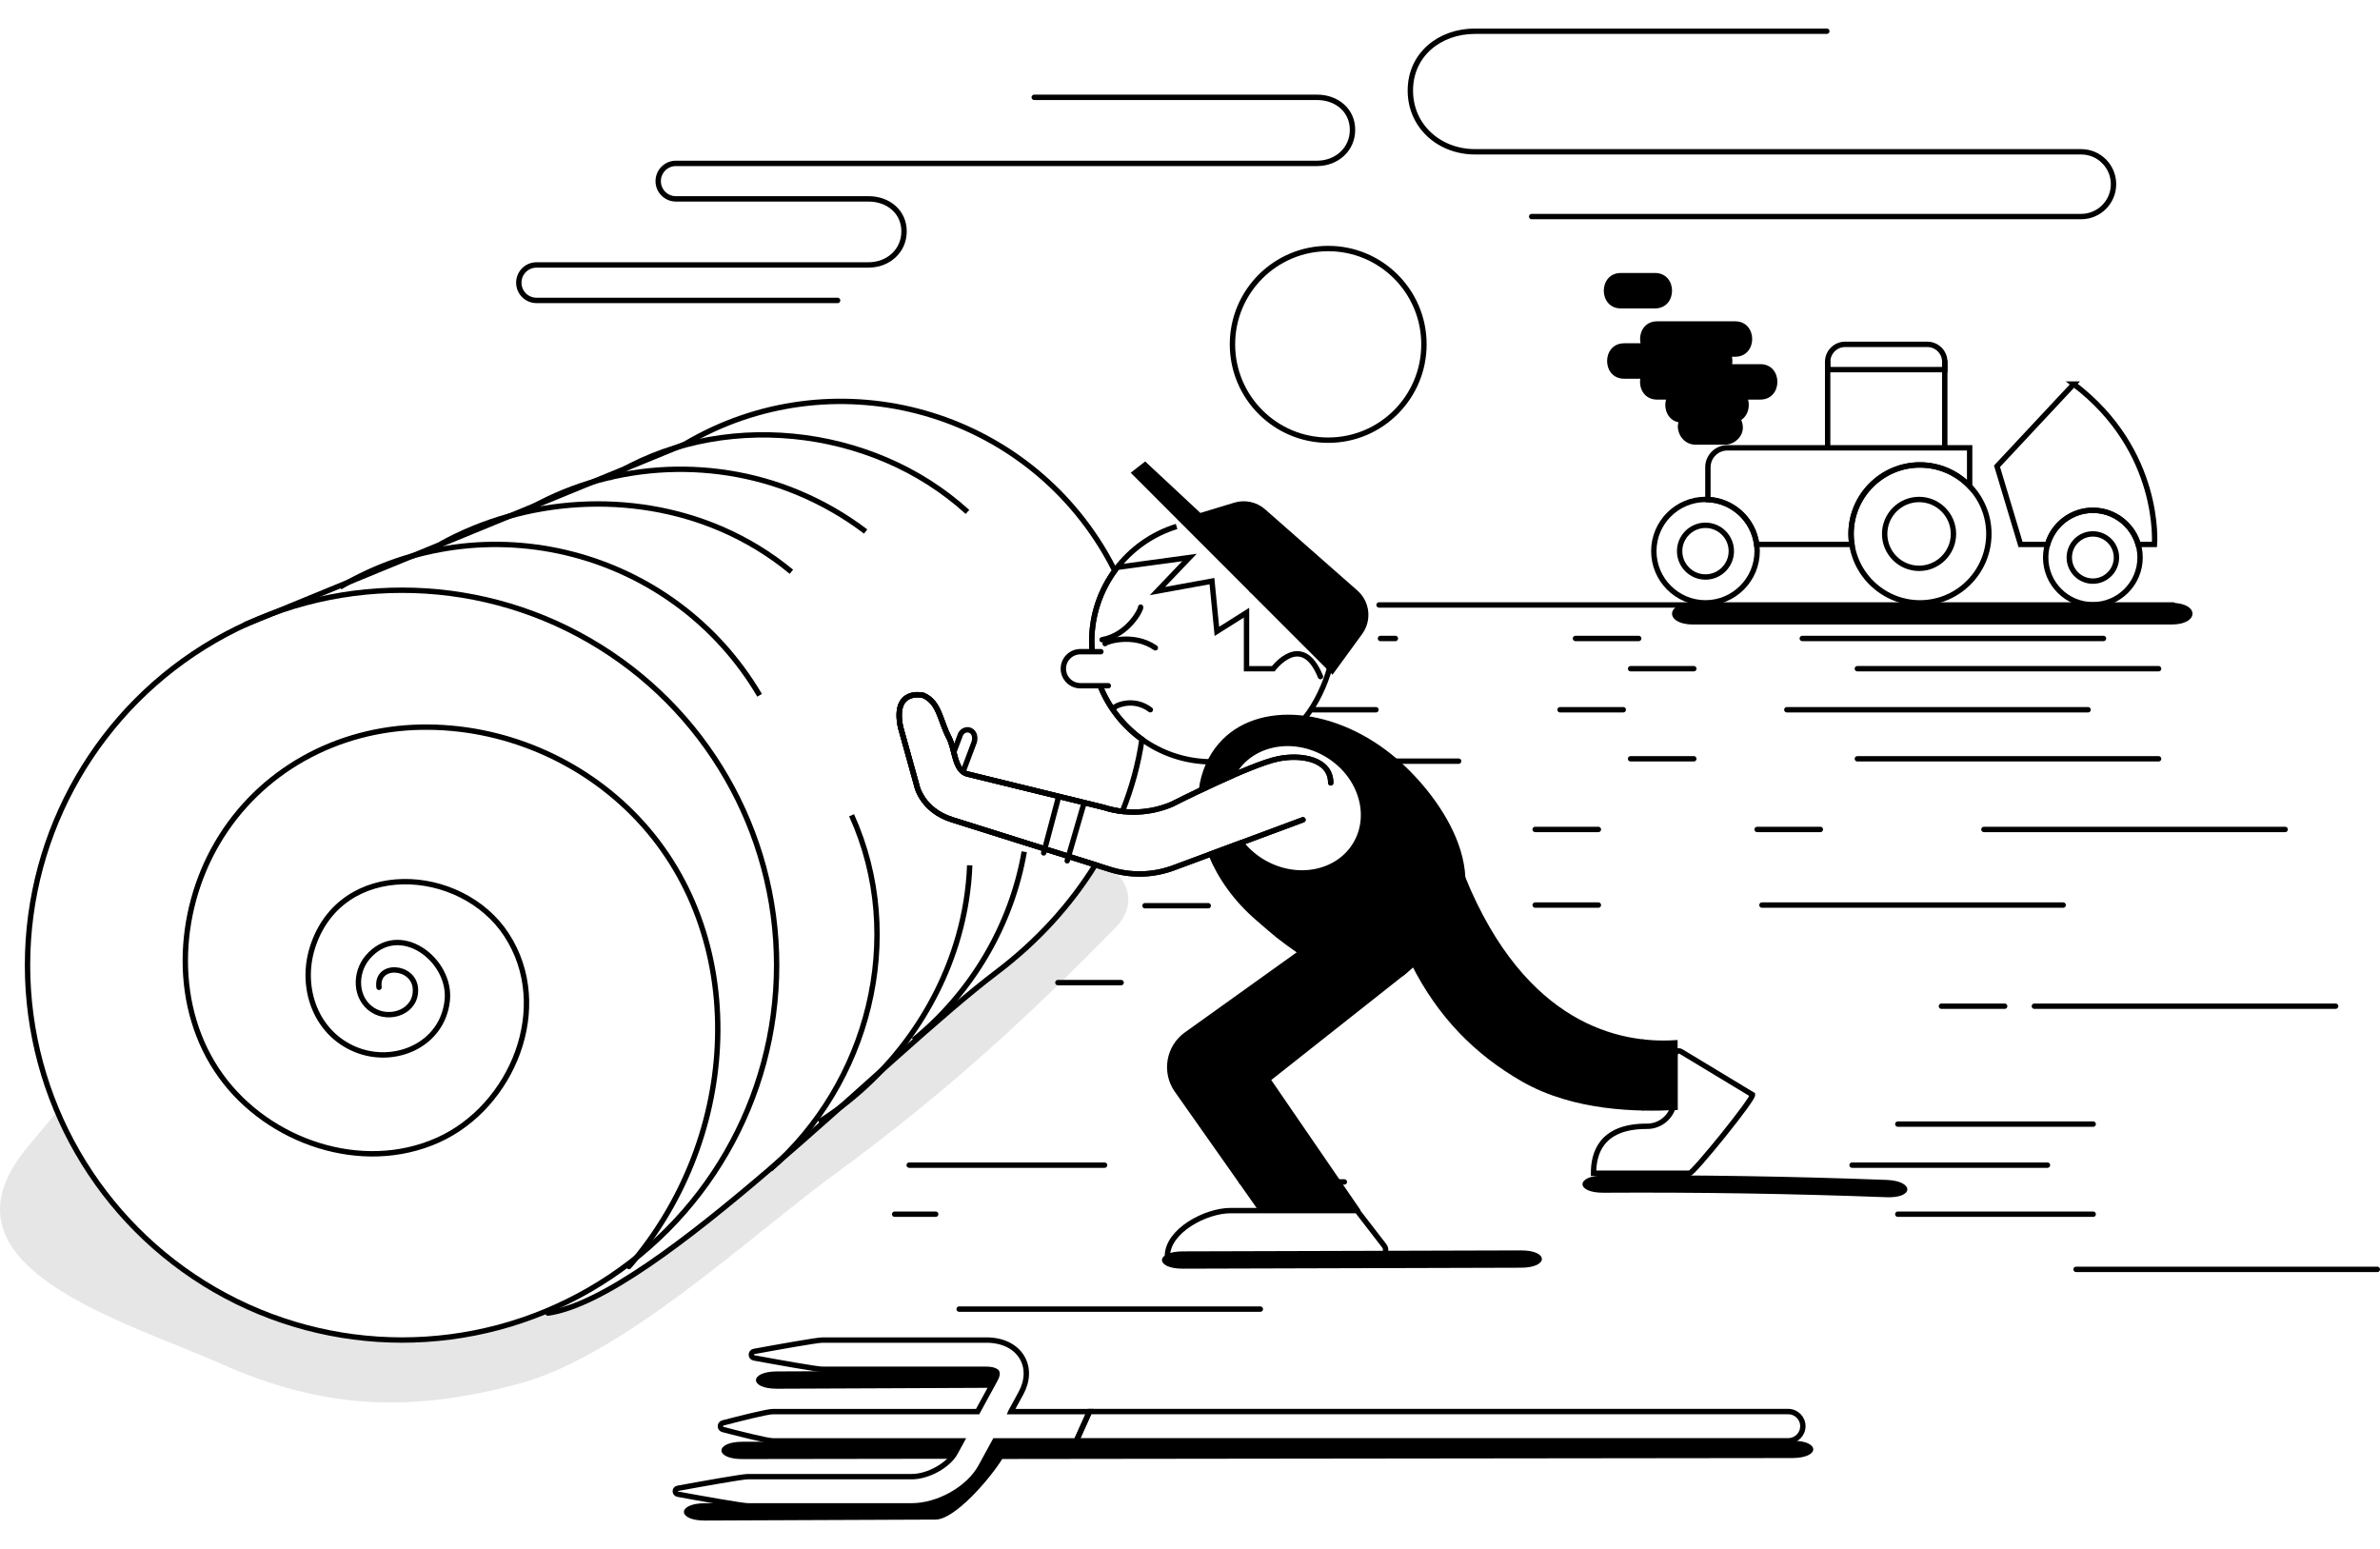 <?xml version="1.0" encoding="UTF-8"?><svg id="artwork" xmlns="http://www.w3.org/2000/svg" viewBox="0 0 885 576"><defs><style>.cls-1{opacity:.1;}.cls-2,.cls-3{fill:none;}.cls-2,.cls-3,.cls-4{stroke:#000;stroke-miterlimit:10;stroke-width:2px;}.cls-2,.cls-4{stroke-linecap:round;}</style></defs><line class="cls-2" x1="679.61" y1="166.45" x2="679.61" y2="134.51"/><line class="cls-2" x1="723.16" y1="134.51" x2="723.16" y2="166.45"/><path class="cls-2" d="M686.1,128.04h30.57c3.58,0,6.49,2.91,6.49,6.49v2.91h-43.54v-2.91c0-3.58,2.91-6.49,6.49-6.49Z"/><path d="M807.51,224.16h-177.99c-10.35,0-10.37,8.05,0,8.05h177.99c10.35,0,10.37-8.05,0-8.05Z"/><path d="M565.58,464.93c-41.91,.12-83.82,.24-125.73,.36-10.35,.03-10.37,6.47,0,6.44,41.91-.12,83.82-.24,125.73-.36,10.35-.03,10.37-6.47,0-6.44Z"/><path d="M701.54,438.72c-35.01-1.32-70.15-1.88-105.31-1.67-10.35,.06-10.38,6.5,0,6.44,35.16-.21,70.3,.35,105.31,1.67,10.3,.39,10.24-6.05,0-6.44Z"/><g><path class="cls-3" d="M126.42,218.28c54.2-32.01,124.06-13.99,156.04,40.25"/><path class="cls-3" d="M195.01,190.23c30.57-18.05,68.53-20.74,101.35-7.22,9.09,3.75,17.7,8.67,25.53,14.62"/><path class="cls-3" d="M226.5,177.74c40.61-25.7,97.66-19.85,133.25,12.62"/><path class="cls-3" d="M163.75,202.36c31.6-17.44,71.04-20.02,104.32-5.75,9.44,4.05,18.3,9.43,26.21,15.99"/><path class="cls-3" d="M286.48,434.72c36.24-31.68,50.87-85.85,30.18-131.59"/><path class="cls-3" d="M339.66,386.72c21.55-17.42,36.47-42.69,41.2-70.02"/><path class="cls-3" d="M304.5,417.2c24.92-15.67,43.78-40.7,51.85-69.03,2.45-8.6,3.9-17.49,4.24-26.43"/><ellipse class="cls-2" cx="149.51" cy="358.86" rx="139.28" ry="139.4"/><g class="cls-1"><path d="M407.16,321.65c-10.25,16.25-19.69,27.1-36.57,39.87-41.77,31.59-126.85,120.9-166.81,126.73l-.36-.82c-16.58,6.97-34.8,10.83-53.91,10.83-57.63,0-107.08-35.03-128.26-84.97-3.43,4.16-7.09,8.53-11.02,13.24-37.12,44.4,36.12,64.58,71.74,80.47,38.16,17.02,70.78,18.34,110.96,7.51,39.1-10.54,85.71-54.74,118.19-78.48,39.04-28.53,69.89-56.58,103.71-91.13,9.81-10.02,2.99-22.27-7.67-23.25Z"/></g><path class="cls-2" d="M233.87,470.92c19.66-22.75,31.41-51.85,32.88-81.9,1.52-31.11-8.01-61.76-29.58-84.61-20.77-22.01-50.4-34.58-80.67-34.03-31,.56-59.84,16.04-75.69,43.06-15.35,26.18-16.84,61.44,1.34,86.64,17.66,24.46,52.41,36.5,80.67,23.85,27.75-12.42,42.97-49.53,25.55-76.3-16.88-25.94-61.69-28.43-72.18,4.68-4.71,14.87,1.12,31.85,16.11,37.96,14.47,5.9,32.26-1.73,34.01-18.27,1.61-15.19-17.9-29.84-29.63-16.02-4.86,5.73-4.78,15.24,1.89,19.57,6.42,4.16,16.45,.59,15.9-7.96-.56-8.67-14.69-9.66-13.54-.47"/></g><path class="cls-2" d="M504.62,450.13h-47.04c-9.34,0-23.48,7.58-23.48,16.93h78.8c1.95,0,3.05-2.25,1.86-3.79l-10.14-13.14Z"/><path class="cls-3" d="M406.15,242.65c-.12-1.36-.19-2.73-.19-4.12,0-20.13,13.29-37.16,31.56-42.78"/><path class="cls-3" d="M449.43,283.25c-18.54-.5-34.26-12.3-40.54-28.76"/><path class="cls-3" d="M494.49,248.15c-1.65,6.27-5.24,13.84-9.22,18.71"/><path class="cls-2" d="M409.36,242.31h-7.62c-3.49,0-6.33,2.84-6.33,6.33s2.83,6.33,6.33,6.33h10.38"/><path class="cls-2" d="M414.29,263.17c.12-.59,7-4.12,13.46,.73"/><path class="cls-2" d="M424.14,225.76c.27,.64-4.52,10.33-14.33,12.11"/><path class="cls-2" d="M410.92,239.3c.26-.64,10.5-4.11,18.69,1.58"/><g><path class="cls-3" d="M713.94,224.16c-14.13,0-25.62-11.5-25.62-25.64s11.49-25.64,25.62-25.64,25.62,11.5,25.62,25.64-11.49,25.64-25.62,25.64Zm-.34-38.44c-7.05,0-12.79,5.74-12.79,12.8s5.74,12.8,12.79,12.8,12.79-5.74,12.79-12.8-5.74-12.8-12.79-12.8Z"/><path class="cls-3" d="M634.18,224.16c-10.59,0-19.21-8.63-19.21-19.23s8.62-19.23,19.21-19.23,19.21,8.63,19.21,19.23-8.62,19.23-19.21,19.23Zm0-28.84c-5.3,0-9.61,4.31-9.61,9.61s4.31,9.61,9.61,9.61,9.61-4.31,9.61-9.61-4.31-9.61-9.61-9.61Z"/></g><path class="cls-3" d="M713.94,172.88c7.25,0,13.81,3.04,18.47,7.9v-14.27h-90.08c-4,0-7.25,3.24-7.25,7.25v11.98c9.33,.44,16.93,7.56,18.12,16.69h35.41c-.2-1.28-.3-2.59-.3-3.92,0-14.14,11.49-25.64,25.62-25.64Z"/><path d="M654.58,135.41h-10.49c.14-.91,.12-1.86-.08-2.76h1.18c8.47,0,8.49-13.18,0-13.18h-28.98c-4.92,0-6.97,4.44-6.17,8.17h-6.08c-8.47,0-8.49,13.18,0,13.18h5.98c-.57,3.64,1.51,7.76,6.26,7.76h3.32c-.94,3.42,.59,7.61,4.61,8.43-.15,.56-.26,1.14-.23,1.74,.16,3.57,2.89,6.59,6.58,6.59h11.02c3.44,0,6.74-3.03,6.58-6.59-.04-.91-.25-1.78-.6-2.58,2.44-1.6,3.29-4.84,2.54-7.59h4.54c8.47,0,8.49-13.18,0-13.18Z"/><path d="M615.39,101.5h-12.66c-8.47,0-8.49,13.18,0,13.18h12.66c8.47,0,8.49-13.18,0-13.18Z"/><polyline class="cls-2" points="512.79 224.94 581.73 224.94 808.07 224.94"/><g><path class="cls-2" d="M375.91,524.85l3.72-6.81c2.53-4.63,2.67-9.49,.4-13.32-2.43-4.1-7.25-6.45-13.23-6.45h-60.96c-2.08,0-16.73,2.63-25.45,4.23-1.34,.25-1.34,2.17,0,2.41,8.73,1.6,23.37,4.23,25.45,4.23h60.96c2.36,0,3.62,.67,3.89,1.13,.2,.34,.11,1.3-.59,2.57l-6.57,12.03h-76.16c-2.08,0-12.4,2.61-18.55,4.21-1.26,.33-1.26,2.12,0,2.45,6.15,1.6,16.47,4.21,18.55,4.21h70.22l-2.4,4.4c-2.59,4.75-10.12,8.91-16.12,8.91h-60.97c-2.14,0-17.46,2.76-26.09,4.34-1.21,.22-1.21,1.95,0,2.18,8.63,1.59,23.96,4.34,26.09,4.34h60.97c9.92,0,21.19-6.4,25.65-14.56l5.25-9.61h30.27l4.89-10.87h-29.23Z"/><path class="cls-2" d="M664.95,524.85H405.14l-4.89,10.87h264.71c3,0,5.43-2.43,5.43-5.43s-2.43-5.43-5.43-5.43Z"/></g><path d="M370.69,510.25c-.12-.21-.46-.46-1.01-.67-37.11,.12-40.63,.23-80.8,.35-10.35,.03-10.37,6.47,0,6.44,39.68-.11,43.6-.23,79.47-.34l1.75-3.2c.7-1.27,.79-2.22,.59-2.57Z"/><g><path d="M666.49,535.71c-14.49,.04-49.47,.08-90.78,.12-.72-.08-1.52-.13-2.39-.12-27.07,.08-125.72,.16-203.48,.23l-3.52,6.44c.17,0,.33,0,.49,0,.08,0,.18,.01,.26,.02-.35,.19-.72,.38-1.07,.56l-1.28,2.35c-4.46,8.17-15.72,14.56-25.65,14.56h-60.97c-.82,0-3.61-.41-7.21-1-2.94,.04-5.87,.06-8.8,.07-10.35,.03-10.37,6.47,0,6.44,41.91-.12,43.92-.24,85.83-.36,7.12-.02,20.13-15.06,24.76-22.53,49.04-.12,252.95-.24,293.81-.35,10.35-.03,10.37-6.47,0-6.44Z"/><path d="M355.2,540.11l2.14-3.91,.13-.24c-37.18,.04-68.05,.08-81.43,.12-10.35,.03-10.37,6.47,0,6.44,12.9-.04,42.07-.07,77.49-.11,.31-.34,.59-.68,.85-1.03,.04-.05,.08-.1,.12-.15,.26-.36,.5-.73,.71-1.1Z"/></g><path class="cls-3" d="M778.23,224.86c-9.67,0-17.55-7.88-17.55-17.56s7.87-17.56,17.55-17.56,17.55,7.88,17.55,17.56-7.87,17.56-17.55,17.56Zm0-26.34c-4.84,0-8.77,3.94-8.77,8.78s3.93,8.78,8.77,8.78,8.77-3.94,8.77-8.78-3.93-8.78-8.77-8.78Z"/><path class="cls-3" d="M771.13,142.82l-28.54,30.54,8.74,29.08h10.05c2.11-7.32,8.86-12.7,16.85-12.7s14.73,5.38,16.85,12.7h6.06s2.86-34.7-30.01-59.62Z"/><path class="cls-4" d="M421.96,175.87l73.41,73.47,10.35-14.21c3.36-4.61,2.66-11.03-1.63-14.8l-34.32-30.2c-2.87-2.52-6.84-3.38-10.49-2.28l-13.17,4-20.33-18.96-3.82,2.98Z"/><line class="cls-2" x1="513.33" y1="237.4" x2="518.87" y2="237.4"/><line class="cls-2" x1="585.84" y1="237.4" x2="609.35" y2="237.4"/><line class="cls-2" x1="606.33" y1="248.64" x2="629.84" y2="248.64"/><line class="cls-2" x1="580.1" y1="263.9" x2="603.61" y2="263.9"/><line class="cls-2" x1="488.14" y1="263.9" x2="511.65" y2="263.9"/><line class="cls-2" x1="606.33" y1="282.14" x2="629.84" y2="282.14"/><line class="cls-2" x1="518.88" y1="283.02" x2="542.39" y2="283.02"/><line class="cls-2" x1="356.66" y1="486.76" x2="468.66" y2="486.76"/><line class="cls-2" x1="338.09" y1="433.23" x2="410.74" y2="433.23"/><line class="cls-2" x1="332.68" y1="451.47" x2="347.93" y2="451.47"/><line class="cls-2" x1="653.39" y1="308.41" x2="676.9" y2="308.41"/><line class="cls-2" x1="570.85" y1="308.41" x2="594.35" y2="308.41"/><line class="cls-2" x1="425.77" y1="336.77" x2="449.28" y2="336.77"/><line class="cls-2" x1="393.38" y1="365.36" x2="416.89" y2="365.36"/><line class="cls-2" x1="570.85" y1="336.53" x2="594.35" y2="336.53"/><g><line class="cls-2" x1="670.18" y1="237.4" x2="782.18" y2="237.4"/><line class="cls-2" x1="690.66" y1="248.64" x2="802.67" y2="248.64"/><line class="cls-2" x1="664.44" y1="263.9" x2="776.45" y2="263.9"/><line class="cls-2" x1="690.66" y1="282.14" x2="802.67" y2="282.14"/><line class="cls-2" x1="771.99" y1="471.98" x2="884" y2="471.98"/><line class="cls-2" x1="705.7" y1="417.97" x2="778.35" y2="417.97"/><line class="cls-2" x1="688.69" y1="433.23" x2="761.34" y2="433.23"/><line class="cls-2" x1="705.7" y1="451.47" x2="778.35" y2="451.47"/><line class="cls-2" x1="737.72" y1="308.41" x2="849.73" y2="308.41"/><line class="cls-2" x1="655.18" y1="336.53" x2="767.19" y2="336.53"/><line class="cls-2" x1="721.92" y1="374.13" x2="745.43" y2="374.13"/><line class="cls-2" x1="756.48" y1="374.13" x2="868.49" y2="374.13"/></g><path class="cls-2" d="M384.58,36.19h105.17c7.28,0,13.18,4.8,13.18,12.08,0,7.28-5.9,12.48-13.18,12.48H251.34c-3.64,0-6.59,2.95-6.59,6.6s2.95,6.6,6.59,6.6h22.91s21.97,0,21.97,0h26.77c7.28,0,13.18,4.8,13.18,12.08,0,7.28-5.9,12.48-13.18,12.48h-123.48c-3.64,0-6.59,2.95-6.59,6.6s2.95,6.6,6.59,6.6h111.95"/><path class="cls-2" d="M679.3,11.61h-41.82s-40.11,0-40.11,0h-48.87c-13.29,0-24.06,8.76-24.06,22.05s10.77,22.78,24.06,22.78h225.38c6.64,0,12.03,5.39,12.03,12.04s-5.39,12.04-12.03,12.04h-204.33"/><line class="cls-2" x1="481.46" y1="202.44" x2="465.51" y2="219.46"/><line class="cls-2" x1="461.68" y1="439.47" x2="499.9" y2="439.47"/><line class="cls-2" x1="610.95" y1="387.47" x2="610.95" y2="411.89"/><path class="cls-2" d="M415.48,210.95l26.81-3.65-11.91,12.47,20.28-3.69,1.84,18.68,11.02-6.95v20.84h9.96s10.59-14.23,17.53,2.93"/><path class="cls-2" d="M494.83,291.09c0-8.82-10.95-10.71-19.58-8.94-10.5,2.15-39.43,16.87-39.43,16.87-8.05,3.44-17.07,3.87-25.4,1.19l-50.95-12.48c-4.61-1.48-4.33-9.15-6.58-13.43-3.4-6.45-3.53-13.14-9.59-15.76,0,0-11.43-2.82-8.44,11.82l5.92,21.28s1.59,9.48,13.34,13.18l58.68,18.47c7.7,2.42,15.99,2.22,23.56-.6l48.15-17.88"/><path class="cls-2" d="M494.83,291.09c0-8.82-10.95-10.71-19.58-8.94-10.5,2.15-39.43,16.87-39.43,16.87-8.05,3.44-17.07,3.87-25.4,1.19l-50.95-12.48c-4.61-1.48-4.33-9.15-6.58-13.43-3.4-6.45-3.53-13.14-9.59-15.76,0,0-11.43-2.82-8.44,11.82l5.92,21.28s1.59,9.48,13.34,13.18l58.68,18.47c7.7,2.42,15.99,2.22,23.56-.6l48.15-17.88"/><g><path class="cls-2" d="M203.78,488.25c39.95-5.84,125.03-95.14,166.81-126.73,14.97-11.32,27.44-24.96,36.71-39.96l-53.18-16.74c-11.75-3.7-13.34-13.18-13.34-13.18l-5.92-21.28c-2.99-14.64,8.44-11.82,8.44-11.82,6.07,2.62,6.19,9.3,9.59,15.76,2.26,4.28,1.97,11.95,6.58,13.43l50.95,12.48c2.27,.73,4.6,1.22,6.94,1.49,3.5-8.7,5.96-17.69,7.28-26.8-6.82-4.9-12.22-11.67-15.42-19.57"/><path class="cls-2" d="M406.09,241.9c-.08-1.11-.13-2.24-.13-3.37,0-9.84,3.18-18.94,8.57-26.33-1.15-2.3-2.38-4.59-3.72-6.86-31.98-54.24-101.84-72.26-156.04-40.25L91.27,232.21"/></g><path class="cls-2" d="M358.34,286.33l3.67-9.76c.44-.95,.6-2.02,.34-3.04-.19-.72-.59-1.46-1.41-1.89-1.37-.72-3.06-.02-3.75,1.36l-2.37,6.26"/><line class="cls-2" x1="388.1" y1="317.14" x2="393.38" y2="297.26"/><line class="cls-2" x1="396.84" y1="320.07" x2="403.04" y2="298.78"/><ellipse class="cls-2" cx="493.89" cy="128.04" rx="35.6" ry="35.63"/><path class="cls-4" d="M518.88,283.02c-22.14-19.15-51.22-21.78-64.94-5.88-3.96,4.59-6.34,10.28-7.18,16.52,3.47-1.65,7.43-3.49,11.36-5.21,.19-.37,.38-.74,.59-1.1,6.43-11.14,21.82-14.28,34.39-7.02,12.57,7.26,17.54,22.18,11.12,33.32-6.43,11.14-21.82,14.28-34.39,7.02-3.37-1.95-6.19-4.45-8.39-7.28l-11.17,4.15c3.48,8.48,9.29,16.75,17.34,23.72,7.33,6.34,7.89,6.95,16.27,12.85l-42.7,30.57c-6.65,4.76-8.21,13.99-3.51,20.68l31.36,44.54h35.59s0-.01,.01-.03l-33.27-48.5,49.48-39.1c.09,.27,4.84-4.11,11.48-10.06,25.79-23.13,2.87-55.09-13.43-69.19Z"/><path class="cls-4" d="M543.89,326.47c.36,8.9-2.77,17.84-11.58,25.74-2.52,2.26-4.77,4.29-6.59,5.93,9.93,19.64,23.49,33.18,40.54,43.02,19.31,11.14,43.17,11.23,56.56,10.6v-23.99c-20.53,1.25-56.23-5.72-78.92-61.31Z"/><path class="cls-2" d="M651.63,407.03l-26.31-15.9c-1.26-.8-2.04-.3-2.5,.95v19.68c-.24,.01-.49,.02-.73,.03-1.31,4.05-5.11,6.99-9.6,6.99h-.2c-17.5,0-19.73,10.75-19.73,17.45h35.74c1.4,0,24.19-28.09,23.33-29.2Z"/></svg>
